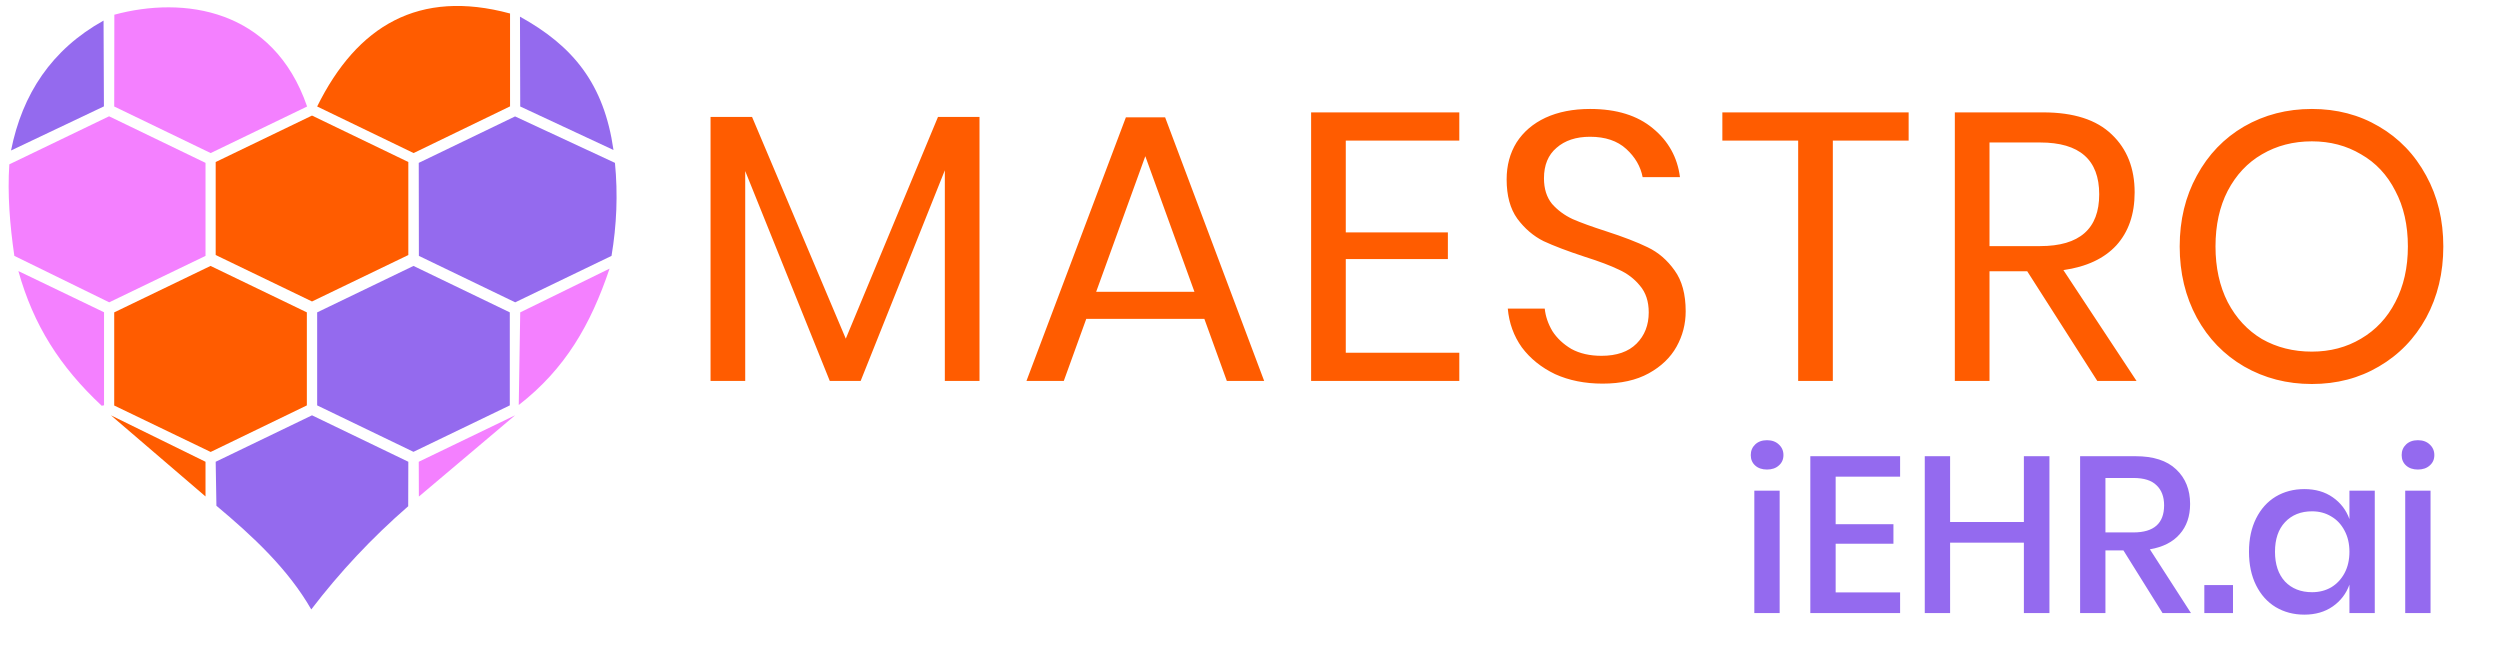 <svg width="420" height="110" overflow="hidden" version="1.1" xmlns="http://www.w3.org/2000/svg">
<title>iEHR.ai MAESTRO</title>
 <path  d="m17.397 3.459 0.062 14.412-15.606 7.412c1.894-9.491 6.815-16.965 15.544-21.824z" fill="#946AEE"/>
 <path  d="m19.209 2.471c11.612-3.15 26.703-1.071 32.385 15.421l-16.203 7.824-16.203-7.824z" fill="#F480FF"/>
 <path  d="m85.688 2.244v15.626l-16.203 7.844-16.203-7.824c6.732-13.609 17.109-19.744 32.385-15.626z" fill="#FF5C00"/>
 <path  d="m87.356 2.8c8.935 4.941 14.123 11.282 15.709 22.4l-15.668-7.309z" fill="#946AEE"/>
 <path  d="m1.565 27.609 16.759-8.071 16.203 7.824v15.626l-16.182 7.803-15.935-7.803c-0.762-5.229-1.173-10.397-0.844-15.379z" fill="#F480FF"/>
 <path  d="m36.235 27.218 16.182-7.803 16.182 7.803v15.626l-16.182 7.803-16.182-7.803z" fill="#FF5C00"/>
 <path  d="m70.35 27.362 16.182-7.803 16.78 7.803c0.514 5.271 0.288 10.479-0.577 15.626l-16.182 7.803-16.182-7.803z" fill="#946AEE"/>
 <path  d="m3.088 45.541 14.391 6.918v15.626l-0.391 0.082c-7.062-6.609-11.468-13.568-14-22.626z" fill="#F480FF"/>
 <path  d="m19.188 52.479 16.182-7.803 16.182 7.803v15.626l-16.162 7.824-16.203-7.803z" fill="#FF5C00"/>
 <path  d="m53.282 52.479 16.182-7.803 16.182 7.803v15.626l-16.182 7.803-16.182-7.803z" fill="#946AEE"/>
 <path  d="m87.397 52.479 15.009-7.35c-3.171 9.409-7.433 16.841-15.256 22.915z" fill="#F480FF"/>
 <path  d="m18.632 69.774 15.894 7.803v5.826z" fill="#FF5C00"/>
 <path  d="m36.235 77.576 16.182-7.803 16.182 7.803-0.021 7.473c-6.135 5.332-11.55 11.138-16.285 17.335-3.891-6.773-9.738-12.229-15.935-17.417z" fill="#946AEE"/>
 <path  d="m70.35 77.576 16.182-7.803-16.162 13.65z" fill="#F480FF"/>
 <path transform="translate(114.7 64)" d="m49.856-44.352v44.352h-5.824v-35.392l-14.144 35.392h-5.184l-14.208-35.264v35.264h-5.824v-44.352h6.976l15.744 37.248 15.488-37.248zm37.776 33.92h-19.84l-3.776 10.432h-6.272l16.704-44.288h6.592l16.64 44.288h-6.272zm-1.664-4.544-8.256-22.784-8.256 22.784zm25.424-25.408v15.424h17.152v4.48h-17.152v15.744h19.072v4.736h-24.896v-45.12h24.896v4.736zm57.104 28.672q0 3.2-1.536 5.952t-4.672 4.48-7.744 1.728q-4.48 0-8-1.6-3.456-1.664-5.568-4.48-2.048-2.88-2.368-6.528h6.208q0.192 1.92 1.28 3.776 1.152 1.792 3.2 3.008 2.112 1.152 5.056 1.152 3.84 0 5.888-2.048t2.048-5.248q0-2.752-1.472-4.48-1.408-1.728-3.52-2.688-2.112-1.024-5.76-2.176-4.288-1.408-6.912-2.624-2.56-1.28-4.416-3.776-1.792-2.496-1.792-6.592 0-3.52 1.664-6.208 1.728-2.688 4.864-4.16 3.2-1.472 7.488-1.472 6.656 0 10.56 3.264 3.904 3.2 4.544 8.192h-6.272q-0.512-2.688-2.752-4.736t-6.08-2.048q-3.52 0-5.632 1.856-2.112 1.792-2.112 5.12 0 2.624 1.344 4.288 1.408 1.6 3.456 2.56 2.048 0.896 5.632 2.048 4.352 1.408 6.976 2.688 2.688 1.28 4.544 3.904 1.856 2.56 1.856 6.848zm37.456-33.408v4.736h-12.736v40.384h-5.824v-40.384h-12.736v-4.736zm31.696 45.12-11.776-18.432h-6.336v18.432h-5.824v-45.12h14.848q7.68 0 11.52 3.712 3.84 3.648 3.84 9.728 0 5.504-3.072 8.896-3.072 3.328-8.896 4.16l12.288 18.624zm-18.112-22.656h8.512q9.92 0 9.92-8.704t-9.92-8.704h-8.512zm54.16-23.04q6.272 0 11.264 2.944 5.056 2.944 7.936 8.256 2.88 5.248 2.88 11.904t-2.88 11.968q-2.88 5.248-7.936 8.192-4.992 2.944-11.264 2.944t-11.392-2.944q-5.056-2.944-7.936-8.192-2.88-5.312-2.88-11.968t2.88-11.904q2.88-5.312 7.936-8.256 5.12-2.944 11.392-2.944zm0 5.44q-4.672 0-8.384 2.176-3.648 2.112-5.76 6.144-2.048 3.968-2.048 9.344 0 5.312 2.048 9.344 2.112 4.032 5.76 6.208 3.712 2.112 8.384 2.112 4.608 0 8.256-2.176 3.712-2.176 5.76-6.144 2.112-4.032 2.112-9.344 0-5.376-2.112-9.344-2.048-4.032-5.76-6.144-3.648-2.176-8.256-2.176z" fill="#ff5c00" aria-label="MAESTRO"/>
 <path transform="translate(292.15 103)" d="m1.979-26.544q0-1.083 0.747-1.792t1.979-0.709q1.232 0 1.979 0.709 0.784 0.709 0.784 1.792 0 1.083-0.784 1.755-0.747 0.672-1.979 0.672-1.232 0-1.979-0.672-0.747-0.672-0.747-1.755zm4.853 5.973v20.571h-4.256v-20.571zm9.408-2.352v7.989h9.707v3.285h-9.707v8.176h10.827v3.472h-15.083v-26.357h15.083v3.435zm35.915-3.435v26.357h-4.293v-11.835h-12.395v11.835h-4.256v-26.357h4.256v11.051h12.395v-11.051zm19.003 26.357-6.571-10.528h-3.024v10.528h-4.256v-26.357h9.296q4.517 0 6.832 2.203 2.352 2.203 2.352 5.824 0 3.099-1.755 5.077-1.717 1.979-5.003 2.539l6.907 10.715zm-9.595-13.552h4.704q5.152 0 5.152-4.555 0-2.165-1.269-3.36-1.232-1.232-3.883-1.232h-4.704zm21.429 8.848v4.704h-4.816v-4.704zm11.984-16.128q2.8 0 4.779 1.381 1.979 1.381 2.8 3.659v-4.779h4.256v20.571h-4.256v-4.779q-0.821 2.277-2.8 3.659-1.979 1.381-4.779 1.381-2.688 0-4.816-1.269-2.091-1.269-3.285-3.659-1.195-2.389-1.195-5.637 0-3.211 1.195-5.6 1.195-2.389 3.285-3.659 2.128-1.269 4.816-1.269zm1.307 3.733q-2.837 0-4.555 1.829-1.68 1.792-1.68 4.965 0 3.173 1.68 5.003 1.717 1.792 4.555 1.792 1.792 0 3.211-0.821 1.419-0.859 2.24-2.389 0.821-1.531 0.821-3.584 0-2.016-0.821-3.547-0.821-1.568-2.24-2.389-1.419-0.859-3.211-0.859zm15.045-9.445q0-1.083 0.747-1.792 0.747-0.709 1.979-0.709t1.979 0.709q0.784 0.709 0.784 1.792 0 1.083-0.784 1.755-0.747 0.672-1.979 0.672t-1.979-0.672q-0.747-0.672-0.747-1.755zm4.853 5.973v20.571h-4.256v-20.571z" fill="#946AEF" aria-label="iEHR.ai"/>
</svg>
